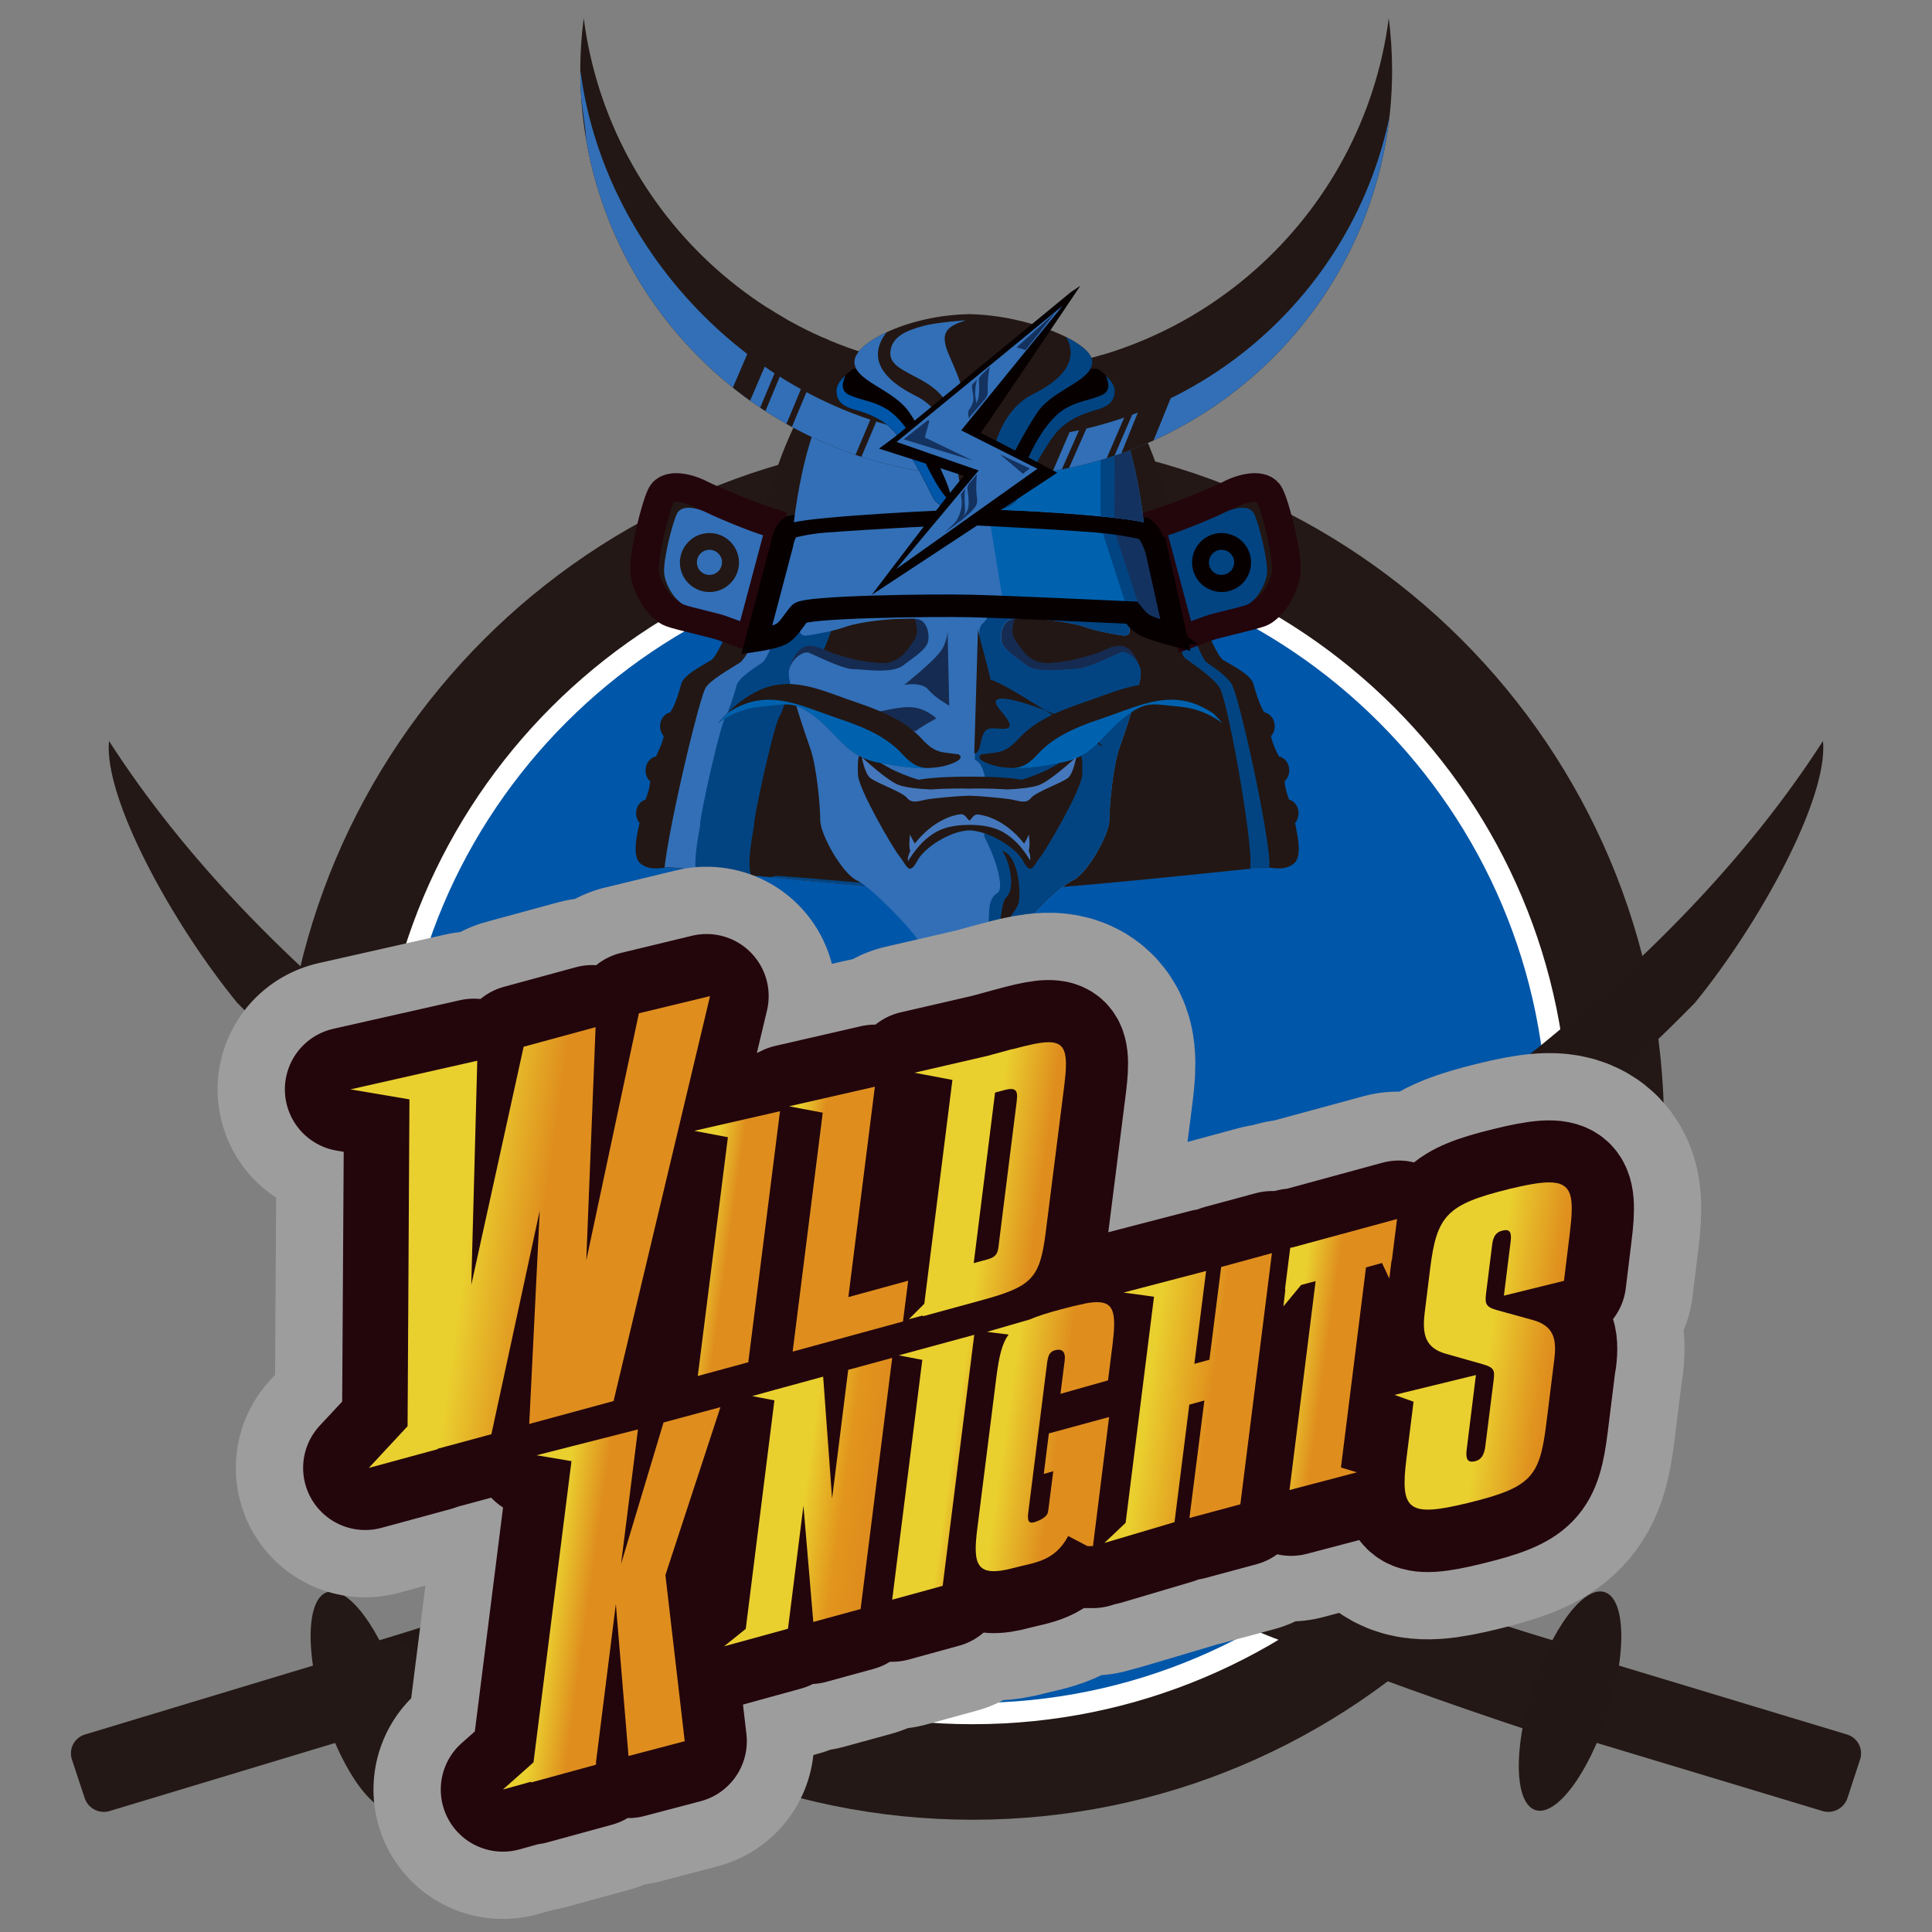 <?xml version="1.0" encoding="UTF-8"?>
<svg id="_レイヤー_1" data-name="レイヤー_1" xmlns="http://www.w3.org/2000/svg" version="1.1" xmlns:xlink="http://www.w3.org/1999/xlink" viewBox="0 0 145 145">
  <rect x="0" y="0" width="145" height="145" fill="#808080" stroke="none"/>
  <!-- Generator: Adobe Illustrator 29.5.1, SVG Export Plug-In . SVG Version: 2.1.0 Build 141)  -->
  <defs>
    <style>
      .st0 {
        fill: #0062af;
      }

      .st1 {
        fill: url(#linear-gradient2);
      }

      .st2 {
        fill: #9e9d9e;
      }

      .st3 {
        clip-path: url(#clippath-6);
      }

      .st4 {
        clip-path: url(#clippath-7);
      }

      .st5 {
        clip-path: url(#clippath-17);
      }

      .st6 {
        fill: #326fb7;
      }

      .st7 {
        clip-path: url(#clippath-15);
      }

      .st8, .st9, .st10, .st11, .st12, .st13, .st14, .st15, .st16 {
        fill: none;
      }

      .st8, .st10, .st13, .st14 {
        stroke: #23050c;
      }

      .st8, .st14 {
        stroke-width: 9.32px;
      }

      .st8, .st14, .st15, .st16 {
        stroke-linejoin: round;
      }

      .st17 {
        clip-path: url(#clippath-18);
      }

      .st18 {
        fill: #0056a8;
      }

      .st19 {
        clip-path: url(#clippath-4);
      }

      .st9 {
        stroke: #060001;
        stroke-width: 1.69px;
      }

      .st20 {
        fill: url(#linear-gradient10);
      }

      .st10 {
        stroke-width: 2.15px;
      }

      .st21 {
        clip-path: url(#clippath-9);
      }

      .st22 {
        clip-path: url(#clippath-10);
      }

      .st23 {
        fill: #fff;
      }

      .st24 {
        fill: url(#linear-gradient1);
      }

      .st25 {
        fill: url(#linear-gradient9);
      }

      .st26 {
        clip-path: url(#clippath-11);
      }

      .st27 {
        fill: url(#linear-gradient8);
      }

      .st12 {
        stroke: #231815;
        stroke-width: 7.17px;
      }

      .st28 {
        clip-path: url(#clippath-1);
      }

      .st29 {
        clip-path: url(#clippath-5);
      }

      .st30 {
        clip-path: url(#clippath-20);
      }

      .st31 {
        fill: #14325f;
      }

      .st32 {
        clip-path: url(#clippath-8);
      }

      .st33 {
        clip-path: url(#clippath-3);
      }

      .st34 {
        fill: #231815;
      }

      .st35 {
        fill: url(#linear-gradient7);
      }

      .st36 {
        clip-path: url(#clippath-12);
      }

      .st37 {
        fill: url(#linear-gradient4);
      }

      .st38 {
        clip-path: url(#clippath-14);
      }

      .st13 {
        stroke-width: 2.42px;
      }

      .st39 {
        fill: #221714;
      }

      .st40 {
        clip-path: url(#clippath-19);
      }

      .st41 {
        fill: url(#linear-gradient5);
      }

      .st42 {
        fill: url(#linear-gradient3);
      }

      .st14, .st16 {
        stroke-linecap: round;
      }

      .st43 {
        fill: #060001;
      }

      .st44 {
        fill: url(#linear-gradient6);
      }

      .st45 {
        clip-path: url(#clippath-16);
      }

      .st46 {
        fill: #162b51;
      }

      .st47 {
        clip-path: url(#clippath-2);
      }

      .st48 {
        fill: #024482;
      }

      .st49 {
        clip-path: url(#clippath-13);
      }

      .st50 {
        fill: #4577bc;
      }

      .st15, .st16 {
        stroke: #9e9d9e;
        stroke-width: 19.42px;
      }

      .st51 {
        fill: url(#linear-gradient);
      }

      .st52 {
        clip-path: url(#clippath);
      }
    </style>
    <clipPath id="clippath">
      <path class="st11" d="M74.74,28.02c-.55.04-1.3.09-2.13.14-.83-.05-1.57-.1-2.12-.14-2.52-.19-8.65.3-8.65.3l-.2.17c-.78.66-2.34,4.05-2.95,5.66-.6,1.6-2.25,6.42-2.34,7.74-.08,1.32-2.17,7.17-2.95,7.64-.78.47-2.08,1.13-2.25,1.79-.18.66-.43,1.51-.79,2.08,0,.02-.02.03-.03.05-.44.09-.77.52-.77,1.04,0,.3.11.56.28.76-.1.41-.26.81-.43,1.17-.05.13-.11.24-.15.34-.45.08-.79.52-.79,1.04,0,.34.13.63.35.83-.03.32-.09.68-.28,1.18-.02.06-.04.13-.07.19-.4.12-.71.53-.71,1.03,0,.28.1.54.26.73-.03.13-.06.27-.09.41-.17.75-.43,2.17.17,2.64.61.47,1.3.38,1.91.28.53-.08,16.82,1.84,22.6,1.84,6.4,0,22.07-1.92,22.6-1.84.61.09,1.3.19,1.91-.28.6-.47.34-1.89.17-2.64-.04-.14-.07-.27-.09-.41.16-.19.26-.45.26-.73,0-.5-.3-.91-.71-1.03-.03-.06-.05-.12-.07-.19-.18-.5-.24-.86-.27-1.18.21-.19.35-.49.35-.83,0-.53-.34-.96-.78-1.04-.05-.11-.11-.22-.17-.34-.17-.36-.33-.76-.42-1.17.17-.2.28-.46.28-.76,0-.52-.34-.96-.78-1.04-.01-.02-.02-.03-.03-.05-.35-.57-.6-1.42-.78-2.08-.17-.66-1.47-1.32-2.26-1.79-.78-.48-2.87-6.32-2.95-7.64-.08-1.32-1.73-6.13-2.34-7.74-.61-1.61-2.17-5-2.95-5.66l-.2-.17s-4.32-.35-7.19-.35c-.55,0-1.05.01-1.46.04"/>
    </clipPath>
    <clipPath id="clippath-1">
      <path class="st11" d="M72.41,44.09s-.06,0-.09,0c-.55,0-.98,0-1.13,0v.03c-2.21.11-3.59.4-5.66.63-2.55.28-4.72.84-5.1,1.51-.38.66-.76,1.6.28,1.41,1.04-.19,1.7-.28,2.83-.66,1.13-.37,3.3-.57,3.96-.57s1.23-.09,1.61.09c.38.19.66.85.56,1.51-.09.66-1.03,1.23-1.89,1.88-.85.66-3.02.28-3.77.28s-2.83-1.04-3.3-1.23c-.47-.18-1.6.66-1.51,1.7.1,1.03,1.13,4.15,1.61,5.47.47,1.32.75,4.25.75,5.38s1.7,4.06,2.74,4.53c1.04.47,4.15,3.68,4.62,4.53.47.84.47,1.88,2.74,1.79.27-.01.52-.05.75-.09.24.04.49.08.76.09,2.27.09,2.27-.95,2.73-1.79.47-.85,3.59-4.06,4.62-4.53,1.04-.47,2.74-3.4,2.74-4.53s.28-4.06.75-5.38c.47-1.32,1.51-4.44,1.6-5.47.09-1.04-1.04-1.89-1.51-1.7-.47.19-2.55,1.23-3.3,1.23s-2.93.38-3.78-.28c-.85-.66-1.79-1.23-1.89-1.88-.09-.66.19-1.32.57-1.51.37-.19.93-.09,1.6-.09s2.84.19,3.97.57c1.13.38,1.79.48,2.83.66,1.04.19.66-.75.28-1.41-.38-.66-2.55-1.23-5.09-1.51-2.08-.23-3.46-.52-5.52-.63v-.03c-.3,0-.73,0-1.28,0-.03,0-.06,0-.1,0"/>
    </clipPath>
    <clipPath id="clippath-2">
      <path class="st11" d="M81.24,52.76c-2.31.77-3.75,1.54-4.8,2.7-1.06,1.15-1.54.96-2.7,1.15,0,0-.78.29.58.77,1.34.48,3.36.29,5.58-.2,2.21-.48,2.89-2.11,4.53-3.37,1.64-1.25,2.02-.96,4.14-.77,1.92.17,3.18,1.25,3.18,1.25,0,0-1.73-2.21-3.95-2.79-.44-.12-.88-.17-1.31-.17-1.72,0-3.39.8-5.23,1.41"/>
    </clipPath>
    <clipPath id="clippath-3">
      <path class="st11" d="M57.83,51.51c-2.21.57-3.95,2.79-3.95,2.79,0,0,1.25-1.08,3.18-1.25,2.11-.2,2.5-.49,4.14.77,1.63,1.25,2.31,2.89,4.52,3.37,2.22.48,4.24.68,5.58.2,1.35-.48.58-.77.58-.77-1.16-.19-1.64,0-2.69-1.15-1.06-1.15-2.5-1.92-4.81-2.7-1.85-.62-3.52-1.41-5.24-1.41-.43,0-.87.05-1.31.17"/>
    </clipPath>
    <clipPath id="clippath-4">
      <path class="st11" d="M61.9,39.13c-1.41.11-2.52.42-2.52.42-.53.26-.68,1.31-.68,1.31l-1.9,7.2s1.24-.18,1.81-.46c.56-.28.98-1.07,1.41-1.56.42-.5,9.91-.63,12.88-.56,2.89.07,11.56.48,12.05.5.35.42.57.74,1.08.99.56.28,2.2.71,2.2.71l-1.45-6.52c-.35-.99-.63-1.3-.92-1.51,0,0-1.07-.26-2.65-.45-1.52-.19-9.03-.6-10.81-.65-.03,0-.06,0-.09,0-1.06,0-7.01.32-10.4.58"/>
    </clipPath>
    <clipPath id="clippath-5">
      <path class="st11" d="M63.22,27.56c-.22.11-1.61,2.88-2.49,5.82-.84,2.81-1.16,5.81-1.16,5.81,1.74-.44,11.31-.95,13.65-.97,2.52-.01,10.1.42,12.61.97,0,0-.26-2.54-.96-5.2-.75-2.85-1.96-5.85-2.25-6.22-.27-.34-4.72-.45-9.29-.45-4.87,0-9.9.13-10.12.23"/>
    </clipPath>
    <clipPath id="clippath-6">
      <path class="st11" d="M74.02,27.9c-15.5,0-28.29-11.57-30.21-26.54-.17,1.29-.26,2.6-.26,3.93,0,16.82,13.64,30.46,30.47,30.46s30.46-13.64,30.46-30.46c0-1.33-.09-2.64-.25-3.93-1.93,14.97-14.72,26.54-30.21,26.54"/>
    </clipPath>
    <clipPath id="clippath-7">
      <path class="st11" d="M64.05,27.68c-.42.28-1.27.99-1.27,1.63s.28,1.13,1.27,1.41c.99.28,2.34.71,3.26,1.91.92,1.2,2.26,3.75,2.69,4.67.42.92,2.27,1.2,2.69,1.2s.07-2.48-.85-4.18c-.92-1.7-1.84-3.75-3.25-4.74-1.42-.99-3.89-1.91-3.89-1.91h-.64Z"/>
    </clipPath>
    <clipPath id="clippath-8">
      <path class="st11" d="M81.75,27.68s-2.47.92-3.89,1.91c-1.42.99-2.33,3.04-3.25,4.74-.92,1.7-1.27,4.18-.85,4.18s2.26-.29,2.69-1.2c.43-.92,1.77-3.47,2.69-4.67.92-1.2,2.26-1.62,3.25-1.91.99-.28,1.27-.78,1.27-1.41s-.84-1.34-1.27-1.63h-.64Z"/>
    </clipPath>
    <clipPath id="clippath-9">
      <path class="st11" d="M73.27,38.58s-.2,0-.23,0c-.03,0,.23,0,.23,0M72.71,23.58c-4.43.08-8.51,2.07-8.58,3.53-.07,1.49,2.9,2.06,4.11,3.83,1.25,1.84,2.91,5.16,3.11,6.22.2,1.01,1.92,1.42,1.92,1.42h0s0,0,0,0c0,0,1.27-.4,1.48-1.42.21-1.06,1.87-4.38,3.11-6.22,1.2-1.77,4.18-2.34,4.11-3.83-.07-1.46-4.94-3.47-9.22-3.53v-.05s-.02,0-.04.05"/>
    </clipPath>
    <clipPath id="clippath-10">
      <polygon class="st11" points="59.22 83.03 61.75 83.51 59.49 101.44 67.77 99.18 68.16 96.12 63.67 97.35 65.66 81.56 59.22 83.03"/>
    </clipPath>
    <linearGradient id="linear-gradient" x1="-567.44" y1="-935.82" x2="-566.12" y2="-935.82" gradientTransform="translate(8873.98 5429.21) rotate(90.01) scale(9.42 -9.42)" gradientUnits="userSpaceOnUse">
      <stop offset="0" stop-color="#ead02f"/>
      <stop offset=".35" stop-color="#ead02f"/>
      <stop offset=".5" stop-color="#df8e1e"/>
      <stop offset=".84" stop-color="#df8e1e"/>
      <stop offset="1" stop-color="#df8e1e"/>
    </linearGradient>
    <clipPath id="clippath-11">
      <path class="st11" d="M74.68,82c.49-.13.6-.16.71-.19.75-.2,1.04-.05.92.78,0,.05,0,.07-.01.12l-1.31,10.44c-.03.26-.05.44-.06.49-.07.51-.26.72-.82.88-.11.03-.53.14-1.03.28l1.6-12.79ZM75.96,78.74l-1.87.51-5.46,1.26,2.85.54-2.11,16.8-1.16,1.16,1.05-.28v.06s4.36-1.19,4.36-1.19c3.82-1.04,4.42-1.63,4.86-5.09l1.4-11.07c.29-2.36.12-3.22-1.17-3.22-.63,0-1.51.2-2.74.53"/>
    </clipPath>
    <linearGradient id="linear-gradient1" x1="-564.72" y1="-926.22" x2="-563.4" y2="-926.22" gradientTransform="translate(9322.18 5719.13) rotate(90) scale(9.98 -9.98)" gradientUnits="userSpaceOnUse">
      <stop offset="0" stop-color="#ead02f"/>
      <stop offset=".41" stop-color="#ead02f"/>
      <stop offset=".71" stop-color="#df8e1e"/>
      <stop offset=".84" stop-color="#df8e1e"/>
      <stop offset="1" stop-color="#df8e1e"/>
    </linearGradient>
    <clipPath id="clippath-12">
      <polygon class="st11" points="63.66 102.81 62.45 112.47 61.78 103.32 58.22 104.29 58.22 104.29 56.45 104.78 58.12 105.1 55.97 122.25 54.34 123.56 59.14 122.24 60.3 113 61.04 121.73 64.59 120.76 66.96 101.91 63.66 102.81"/>
    </clipPath>
    <linearGradient id="linear-gradient2" x1="-569.02" y1="-942.4" x2="-567.71" y2="-942.4" gradientTransform="translate(8626.86 5279.58) rotate(90) scale(9.09 -9.09)" gradientUnits="userSpaceOnUse">
      <stop offset="0" stop-color="#ead02f"/>
      <stop offset=".43" stop-color="#ead02f"/>
      <stop offset=".68" stop-color="#e2951c"/>
      <stop offset=".84" stop-color="#df8e1e"/>
      <stop offset="1" stop-color="#df8e1e"/>
    </linearGradient>
    <clipPath id="clippath-13">
      <path class="st11" d="M81.47,97.83l.03-.02-.16.05c-.48.09-1.05.23-1.72.41-.98.26-1.74.5-2.34.76l-3.21.93,1.63.2c-.51.69-.72,1.66-.92,3.19l-1.42,11.28c-.36,2.81-.14,3.82,2.79,3.03,1.42-.39,2.99-.43,4.02-2.38l1.45.76h.41s1.21-9.69,1.21-9.69l-4.52,1.23-.38,3.04.71-.2-.35,2.74c-.02.19-.04.28-.05.32-.05.39-.69.67-1.04.77-.42.11-.52-.13-.43-.78l1.39-11.04c.07-.58.14-.96.6-1.09.51-.14.82.08.74.76l-.32,2.51,3.57-1.01.33-2.63c.3-2.37.14-3.24-1.15-3.24-.25,0-.55.03-.89.1"/>
    </clipPath>
    <linearGradient id="linear-gradient3" x1="-569.21" y1="-944.62" x2="-567.9" y2="-944.62" gradientTransform="translate(8550.77 5206.57) rotate(90) scale(8.97 -8.97)" gradientUnits="userSpaceOnUse">
      <stop offset="0" stop-color="#ead02f"/>
      <stop offset=".36" stop-color="#ead02f"/>
      <stop offset=".7" stop-color="#df8e1e"/>
      <stop offset=".84" stop-color="#df8e1e"/>
      <stop offset="1" stop-color="#df8e1e"/>
    </linearGradient>
    <clipPath id="clippath-14">
      <polygon class="st11" points="91.65 95.09 90.77 102.05 89.64 102.36 90.52 95.39 84.32 97.01 86.61 97.32 84.48 114.29 82.89 115.8 88.15 114.24 89.26 105.42 90.39 105.11 89.27 113.93 93.09 112.9 95.46 94.05 91.65 95.09"/>
    </clipPath>
    <linearGradient id="linear-gradient4" x1="-566.08" y1="-933.58" x2="-564.76" y2="-933.58" gradientTransform="translate(9013.7 5510.73) rotate(90.01) scale(9.56 -9.56)" gradientUnits="userSpaceOnUse">
      <stop offset="0" stop-color="#ead02f"/>
      <stop offset=".34" stop-color="#ead02f"/>
      <stop offset=".68" stop-color="#e1961e"/>
      <stop offset=".72" stop-color="#df8e1e"/>
      <stop offset=".84" stop-color="#df8e1e"/>
      <stop offset="1" stop-color="#df8e1e"/>
    </linearGradient>
    <clipPath id="clippath-15">
      <polygon class="st11" points="67.45 101.72 69.22 102.06 66.96 120.06 70.75 119.02 73.12 100.18 67.45 101.72"/>
    </clipPath>
    <linearGradient id="linear-gradient5" x1="-597.3" y1="-1050.52" x2="-595.99" y2="-1050.52" gradientTransform="translate(5946.87 3445.85) rotate(89.99) scale(5.59 -5.59)" gradientUnits="userSpaceOnUse">
      <stop offset="0" stop-color="#ead02f"/>
      <stop offset=".47" stop-color="#ead02f"/>
      <stop offset=".74" stop-color="#df8e1e"/>
      <stop offset=".84" stop-color="#df8e1e"/>
      <stop offset="1" stop-color="#df8e1e"/>
    </linearGradient>
    <clipPath id="clippath-16">
      <polygon class="st11" points="96.9 93.65 96.86 93.58 96.86 93.67 96.83 93.68 96.44 96.77 96.47 96.77 96.32 98.05 97.65 96.44 98.74 96.15 96.78 111.83 101.84 110.5 100.64 110.14 102.52 95.12 103.72 94.79 104.27 95.95 104.44 94.59 104.46 94.59 104.85 91.49 96.9 93.65"/>
    </clipPath>
    <linearGradient id="linear-gradient6" x1="-580.5" y1="-989.77" x2="-579.18" y2="-989.77" gradientTransform="translate(7144.3 4228.84) rotate(90.01) scale(7.12 -7.12)" gradientUnits="userSpaceOnUse">
      <stop offset="0" stop-color="#ead02f"/>
      <stop offset=".39" stop-color="#ead02f"/>
      <stop offset=".65" stop-color="#df8e1e"/>
      <stop offset=".84" stop-color="#df8e1e"/>
      <stop offset="1" stop-color="#df8e1e"/>
    </linearGradient>
    <clipPath id="clippath-17">
      <path class="st11" d="M113.18,89.26c-4.58,1.13-5.35,1.98-5.84,5.92l-.41,3.31c-.2,1.63.01,2.68,1.61,3.12l2.72.77c.89.25.93.47.84,1.21l-.62,4.92c-.08.65-.28,1.04-.78,1.16-.55.13-.7-.16-.63-.82l.7-5.65-6.11,1.49,1.43.51-.53,4.24c-.49,3.91.08,4.47,4.65,3.35,4.74-1.16,5.34-1.95,5.84-5.92l.6-4.83c.19-1.52,0-2.55-1.68-2.99l-2.61-.72c-.86-.23-.92-.5-.83-1.24l.45-3.6c.07-.63.25-1,.77-1.13.55-.14.71.1.63.79l-.51,4.09,4.51-1.11.43-3.52c.34-2.76.23-3.87-1.55-3.87-.73,0-1.73.19-3.1.52"/>
    </clipPath>
    <linearGradient id="linear-gradient7" x1="-563.25" y1="-924.28" x2="-561.93" y2="-924.28" gradientTransform="translate(9469.42 5796.55) rotate(90) scale(10.12 -10.12)" gradientUnits="userSpaceOnUse">
      <stop offset="0" stop-color="#ead02f"/>
      <stop offset=".38" stop-color="#ead02f"/>
      <stop offset=".69" stop-color="#e0941f"/>
      <stop offset=".74" stop-color="#df8e1e"/>
      <stop offset=".84" stop-color="#df8e1e"/>
      <stop offset="1" stop-color="#df8e1e"/>
    </linearGradient>
    <clipPath id="clippath-18">
      <polygon class="st11" points="47.95 76.05 44 94.6 44.7 77.09 39.3 78.56 35.37 96.44 35.82 79.61 26.3 81.76 30.73 82.51 30.59 107.04 27.68 110.17 32.86 108.76 32.85 108.73 36.88 107.64 40.51 90.86 39.72 106.87 46.05 105.15 53.29 74.76 47.95 76.05"/>
    </clipPath>
    <linearGradient id="linear-gradient8" x1="-543.46" y1="-844.52" x2="-542.14" y2="-844.52" gradientTransform="translate(17639.52 11400.7) rotate(90) scale(20.84 -20.84)" gradientUnits="userSpaceOnUse">
      <stop offset="0" stop-color="#ead02f"/>
      <stop offset=".46" stop-color="#ead02f"/>
      <stop offset=".66" stop-color="#df8e1e"/>
      <stop offset=".84" stop-color="#df8e1e"/>
      <stop offset="1" stop-color="#df8e1e"/>
    </linearGradient>
    <clipPath id="clippath-19">
      <polygon class="st11" points="49.8 106.76 46.61 117.38 47.88 107.28 40.27 109.22 42.89 109.66 40.04 132.27 37.74 134.31 39.86 133.72 39.85 133.78 44.71 132.45 44.72 132.38 44.82 132.35 44.72 132.34 46.22 120.39 47.17 131.79 51.39 130.68 49.94 118.21 54.07 105.61 49.8 106.76"/>
    </clipPath>
    <linearGradient id="linear-gradient9" x1="-558.45" y1="-901.45" x2="-557.13" y2="-901.45" gradientTransform="translate(10787.17 6766.57) rotate(90) scale(11.92 -11.92)" gradientUnits="userSpaceOnUse">
      <stop offset="0" stop-color="#ead02f"/>
      <stop offset=".35" stop-color="#ead02f"/>
      <stop offset=".53" stop-color="#df8e1e"/>
      <stop offset=".84" stop-color="#df8e1e"/>
      <stop offset="1" stop-color="#df8e1e"/>
    </linearGradient>
    <clipPath id="clippath-20">
      <polygon class="st11" points="52.1 84.87 54.63 85.35 52.37 103.27 56.16 102.24 58.54 83.4 52.1 84.87"/>
    </clipPath>
    <linearGradient id="linear-gradient10" x1="-591.08" y1="-1023.85" x2="-589.77" y2="-1023.85" gradientTransform="translate(6370.31 3732.62) rotate(89.99) scale(6.17 -6.17)" gradientUnits="userSpaceOnUse">
      <stop offset="0" stop-color="#ead02f"/>
      <stop offset=".5" stop-color="#ead02f"/>
      <stop offset=".74" stop-color="#df8e1e"/>
      <stop offset=".84" stop-color="#df8e1e"/>
      <stop offset="1" stop-color="#df8e1e"/>
    </linearGradient>
  </defs>
  <path class="st23" d="M121.31,84.69c0,26.67-21.63,48.3-48.31,48.3s-48.3-21.62-48.3-48.3,21.62-48.3,48.3-48.3,48.31,21.62,48.31,48.3"/>
  <path class="st12" d="M121.31,84.69c0,26.67-21.63,48.3-48.31,48.3s-48.3-21.62-48.3-48.3,21.62-48.3,48.3-48.3,48.31,21.62,48.31,48.3Z"/>
  <path class="st18" d="M116.12,84.69c0,23.82-19.3,43.12-43.12,43.12s-43.12-19.31-43.12-43.12,19.31-43.12,43.12-43.12,43.12,19.31,43.12,43.12"/>
  <path class="st34" d="M117.12,123.28s-26.6-7.62-51.76-21.4c-25.84-14.15-45.86-28.68-57.18-46.27-.41,4.34,4.82,13.79,9.63,19.66,16.43,16.84,48.18,38.47,96.96,54.61l2.36-6.6Z"/>
  <path class="st34" d="M112.9,127.16c-.24.78.2,1.62.98,1.85l22.9,6.91c.78.24,1.63-.2,1.88-.99l.95-2.9c.24-.78-.19-1.61-.98-1.85l-22.9-6.92c-.78-.24-1.63.21-1.88.99l-.95,2.91Z"/>
  <path class="st39" d="M115,126.77c-1.44,4.52-1.33,8.58.24,9.08,1.57.5,4-2.76,5.43-7.28,1.44-4.51,1.33-8.58-.24-9.08-1.57-.5-4,2.76-5.43,7.27"/>
  <path class="st39" d="M27.88,123.28s26.6-7.62,51.76-21.4c25.84-14.15,45.86-28.68,57.18-46.27.41,4.34-4.82,13.79-9.62,19.66-16.43,16.84-48.19,38.47-96.96,54.61l-2.36-6.6Z"/>
  <path class="st34" d="M32.1,127.16c.25.78-.19,1.62-.98,1.85l-22.89,6.91c-.79.24-1.63-.2-1.88-.99l-.96-2.9c-.24-.78.19-1.61.98-1.85l22.9-6.92c.78-.24,1.63.21,1.88.99l.95,2.91Z"/>
  <path class="st34" d="M29.99,126.77c1.44,4.52,1.33,8.58-.24,9.08-1.57.5-4-2.76-5.43-7.28-1.43-4.51-1.33-8.58.24-9.08,1.57-.5,3.99,2.76,5.43,7.27"/>
  <path class="st39" d="M97.29,62.18c-.04-.14-.07-.27-.09-.41.16-.19.26-.45.26-.73,0-.5-.3-.91-.71-1.03-.03-.06-.05-.13-.07-.19-.18-.5-.24-.86-.27-1.18.21-.2.35-.49.35-.83,0-.53-.34-.96-.78-1.04-.05-.11-.11-.22-.17-.34-.17-.36-.33-.76-.42-1.17.17-.2.28-.46.28-.76,0-.52-.34-.95-.78-1.04-.01-.02-.02-.03-.04-.05-.34-.57-.6-1.42-.78-2.08-.17-.66-1.47-1.32-2.26-1.79-.78-.47-2.87-6.32-2.95-7.65-.08-1.32-1.73-6.13-2.34-7.73-.61-1.61-2.17-5-2.95-5.66l-.2-.17s-6.14-.49-8.65-.3c-.55.04-1.3.09-2.13.15-.83-.06-1.57-.11-2.12-.15-2.52-.19-8.65.3-8.65.3l-.2.17c-.78.66-2.34,4.05-2.95,5.66-.6,1.6-2.25,6.42-2.34,7.73-.08,1.32-2.17,7.17-2.95,7.65-.78.47-2.08,1.13-2.25,1.79-.18.66-.43,1.51-.79,2.08,0,.02-.02.03-.03.05-.44.09-.77.52-.77,1.04,0,.3.11.56.28.76-.1.41-.26.81-.43,1.17-.05.13-.11.24-.15.34-.45.08-.79.52-.79,1.04,0,.34.13.63.35.83-.03.32-.09.68-.28,1.18-.02.06-.04.13-.07.19-.4.11-.71.53-.71,1.03,0,.28.1.54.26.73-.03.13-.06.27-.09.41-.17.75-.43,2.17.17,2.64.61.47,1.3.38,1.91.28.53-.08,16.82,1.84,22.6,1.84,6.4,0,22.07-1.92,22.6-1.84.61.09,1.3.19,1.91-.28.6-.47.34-1.89.17-2.64"/>
  <g class="st52">
    <path class="st6" d="M94.28,63.58c-.03-.14-2.78-10.19-2.94-10.85-.16-.66-2.23-2.36-2.94-2.83-.71-.47-2.87-6.14-2.94-7.46-.08-1.32-.58-6.31-1.13-7.92-.55-1.6-.48-5.17-1.19-5.84l-.18-.16s-5.61-.5-7.92-.31c-.5.04-1.18.09-1.94.15-.75-.06-1.43-.1-1.94-.15-2.3-.19-7.9.31-7.9.31l-.18.16c-.72.66-1.61,4.12-2.17,5.73-.55,1.6-1.71,6.34-1.79,7.66-.08,1.32-2.86,7.17-3.57,7.65-.72.47-2.34,1.35-2.63,1.97-.66,1.42-3.57,13.96-3.01,14.43.55.47,1.99-.74,2.54-.84.49-.08,15.37,1.84,20.66,1.84,5.86,0,18.8-.71,19.28-.63.55.09,1.19.19,1.75-.28.55-.47.32-1.89.16-2.64"/>
    <path class="st48" d="M92.53,51.51c-.27-.63-1.28-1.33-1.96-1.79-.67-.47-2.49-6.32-2.56-7.64-.08-1.32-3.14.14-3.66-1.46-.53-1.6-.25-11.28-.94-11.94l-.17-.16s-5.32-.5-7.51-.31c-.48.04-1.12.09-1.84.15-.72-.06-1.37-.11-1.84-.15-2.18-.19-7.51.31-7.51.31l-.17.16c-.68.66-2.03,4.06-2.56,5.66-.53,1.6-1.96,6.42-2.03,7.74-.07,1.32-1.88,7.17-2.56,7.64-.67.47-1.8,1.13-1.96,1.79-.15.66-.69,2.11-.71,2.12-.38.09-2.14,8.13-2,8.32-.02.13-.69,3.33-.16,3.8.53.47,1.24.1,1.76,0,.46-.08,14.71,1.37,19.74,1.37,5.55,0,19.15-1.92,19.61-1.84.53.1,1.18.46,1.7,0,.53-.47-1.94-12.03-2.68-13.76"/>
    <path class="st39" d="M91.57,51.69c-.26-.63-1.93-1.8-2.61-2.27-.68-.47-.71-5.56-.78-6.89-.08-1.32-24.29-1.78-24.36-.46-.07,1.32-1.88,7.17-2.56,7.64-.68.47-1.8,1.13-1.96,1.79-.15.66-.7,2.11-.7,2.12-.38.09-2.14,8.13-2,8.32-.02.13-.68,3.33-.15,3.8.53.47,1.23.09,1.76,0,.46-.08,14.71,1.37,19.74,1.37,5.54,0,19.14-1.92,19.6-1.84.53.1-4.31.47-3.78-.01.52-.47-1.44-11.85-2.19-13.58"/>
  </g>
  <g>
    <path class="st39" d="M57.74,39.84c-1.37-.42-4.46-1.69-5.37-2.16-.91-.47-2.47-.86-2.94.04-.47.91-1.39,4.62-1.26,5.83.13,1.22,1.15,2.72,1.95,3.01.79.29,3.22.79,4.01,1.08.79.29,1.39.51,1.39.51l2.22-8.31Z"/>
    <path class="st39" d="M57.95,39.25c-1.37-.42-4.45-1.69-5.37-2.16-.9-.47-2.47-.86-2.94.04-.46.9-1.38,4.62-1.25,5.84.14,1.22,1.15,2.72,1.95,3.01.79.29,3.22.79,4.01,1.08.79.29,1.39.51,1.39.51l2.21-8.31Z"/>
    <path class="st10" d="M57.95,39.25c-1.37-.42-4.45-1.69-5.37-2.16-.9-.47-2.47-.86-2.94.04-.46.9-1.38,4.62-1.25,5.84.14,1.22,1.15,2.72,1.95,3.01.79.29,3.22.79,4.01,1.08.79.29,1.39.51,1.39.51l2.21-8.31Z"/>
    <path class="st6" d="M57.26,40.17c-1.07-.32-3.45-1.31-4.16-1.67-.7-.37-1.91-.67-2.28.03-.36.7-1.08,3.58-.97,4.52.1.95.89,2.11,1.51,2.34.62.23,2.5.61,3.11.84.61.22,1.08.39,1.08.39l1.72-6.45Z"/>
    <path class="st39" d="M55.45,41.97c.13,1.22-.74,2.31-1.96,2.45-1.22.13-2.31-.74-2.45-1.96-.13-1.21.75-2.31,1.96-2.44,1.22-.14,2.31.74,2.45,1.96"/>
    <path class="st6" d="M54.18,42.11c.06.51-.32.98-.83,1.03-.52.06-.99-.31-1.04-.83-.06-.52.32-.99.84-1.04.51-.06.98.32,1.04.84"/>
    <path class="st39" d="M87.2,39.84c1.37-.42,4.46-1.69,5.36-2.16.9-.47,2.47-.86,2.94.04.47.91,1.39,4.62,1.26,5.83-.14,1.22-1.16,2.72-1.95,3.01-.8.29-3.22.79-4.02,1.08-.79.29-1.38.51-1.38.51l-2.22-8.31Z"/>
    <path class="st39" d="M86.97,39.25c1.38-.42,4.46-1.69,5.37-2.16.91-.47,2.47-.86,2.94.04.47.9,1.39,4.62,1.25,5.84-.13,1.22-1.15,2.72-1.94,3.01-.79.29-3.22.79-4.01,1.08-.79.29-1.38.51-1.38.51l-2.22-8.31Z"/>
    <path class="st10" d="M86.97,39.25c1.38-.42,4.46-1.69,5.37-2.16.91-.47,2.47-.86,2.94.04.47.9,1.39,4.62,1.25,5.84-.13,1.22-1.15,2.72-1.94,3.01-.79.29-3.22.79-4.01,1.08-.79.29-1.38.51-1.38.51l-2.22-8.31Z"/>
    <path class="st48" d="M87.67,40.17c1.07-.32,3.46-1.31,4.16-1.67.7-.37,1.91-.67,2.28.03.36.7,1.08,3.58.98,4.52-.11.95-.9,2.11-1.51,2.34-.61.23-2.5.61-3.11.84-.61.22-1.08.39-1.08.39l-1.72-6.45Z"/>
    <path class="st43" d="M89.48,41.97c-.13,1.22.74,2.31,1.96,2.45,1.22.13,2.31-.74,2.44-1.96.14-1.21-.74-2.31-1.96-2.44-1.21-.14-2.31.74-2.44,1.96"/>
    <path class="st48" d="M90.74,42.11c-.06.51.32.98.83,1.03.52.06.99-.31,1.05-.83.06-.52-.32-.99-.84-1.04-.52-.06-.98.32-1.04.84"/>
    <path class="st46" d="M68.5,45.98c.19.66.56,1.41.09,2.08-.47.66-1.03,1.79-2.54,1.7-1.51-.1-2.36-.38-3.3-.66-.94-.28-1.8-.95-2.55-.47-.75.47-.99,1.72-.99,1.72,0,0,1.37.26,2.03.45.66.19,3.77.56,4.53.38.75-.19,1.7.66,3.3-.75,1.6-1.42,2.65-1.23,2.08-2.26-.57-1.04-2.64-2.17-2.64-2.17"/>
    <path class="st46" d="M76.31,45.98c-.19.66-.56,1.41-.1,2.08.48.66,1.04,1.79,2.55,1.7,1.51-.1,2.36-.38,3.3-.66.95-.28,1.79-.95,2.55-.47.75.47.99,1.72.99,1.72,0,0-1.37.26-2.03.45-.66.19-3.77.56-4.52.38-.76-.19-1.7.66-3.3-.75-1.6-1.42-2.64-1.23-2.08-2.26.56-1.04,2.64-2.17,2.64-2.17"/>
    <path class="st6" d="M84.11,48.99c-.47.19-2.55,1.23-3.3,1.23s-2.93.38-3.78-.28c-.85-.66-1.79-1.23-1.88-1.88-.09-.66.19-1.32.57-1.51.37-.19.94-.1,1.6-.1s2.84.19,3.97.57c1.13.38,1.79.47,2.83.66,1.04.19.66-.75.28-1.41-.38-.66-2.55-1.23-5.09-1.51-2.08-.23-3.46-.53-5.52-.63v-.03c-.3,0-.73,0-1.28,0-.03,0-.06,0-.1,0-.03,0-.06,0-.09,0-.55,0-.98,0-1.13,0v.03c-2.21.1-3.59.39-5.66.63-2.55.28-4.72.84-5.1,1.51-.38.66-.76,1.6.28,1.41,1.04-.19,1.7-.28,2.83-.66,1.13-.38,3.3-.57,3.96-.57s1.23-.09,1.61.1c.38.19.66.85.56,1.51-.09.66-1.03,1.23-1.89,1.88-.85.66-3.02.28-3.77.28s-2.83-1.04-3.3-1.23c-.47-.19-1.6.66-1.51,1.7.1,1.04,1.14,4.15,1.61,5.47.47,1.32.75,4.25.75,5.38s1.7,4.06,2.74,4.53c1.04.47,4.15,3.68,4.62,4.53.47.84.47,1.88,2.74,1.79.27-.01.52-.04.75-.09.24.05.49.08.76.09,2.27.09,2.27-.95,2.73-1.79.47-.85,3.59-4.06,4.62-4.53,1.04-.47,2.74-3.4,2.74-4.53s.28-4.06.75-5.38c.47-1.32,1.51-4.43,1.6-5.47.1-1.04-1.04-1.89-1.51-1.7"/>
  </g>
  <g class="st28">
    <path class="st48" d="M75.39,44.2s7.75.42,10.24,2.58c2.49,2.15-.74,6.05-1.31,11.71-.57,5.67-.85,5.97-3.64,10.14-1.59,2.38-6.67,5.01-8.28,4.49,0,0,1.03-1.55,1.63-3.08.43-1.08-.16-2.4.86-3.06.43-.27,0-2.2-.9-3.95-.54-1.06.72.07,1.4-.95.68-1.02,1.48.23,2.84.23s1.69-1.82,2.02-3.52c.34-1.7-3.13.62-4.95.73-1.81.11-1-1.94-2.14-2.51,0,0,.34-8.62.34-9.52s.58-.58.7-1.55c.16-1.33-.6-1.32-.37-2.23l1.55.48Z"/>
  </g>
  <g>
    <path class="st39" d="M80.66,56.46c-.23.29-1.2.85-1.83,1.2-.4.22-1.35.63-2.15.86-1.08-.19-2.52-.23-3.67-.23h-.39c-1.15,0-2.58.04-3.67.23-.8-.22-1.76-.64-2.16-.86-.62-.34-1.59-.91-1.82-1.2-.23-.28-.68.12-.57,1.26.12,1.13,2.62,5.47,3.14,6.09.51.63.68,1.48,1.31.28.51-.97,2.63-1.94,3.96-2.27,1.33.33,3.45,1.3,3.96,2.27.63,1.2.8.34,1.31-.28.51-.62,3.02-4.96,3.13-6.09.12-1.14-.34-1.54-.56-1.26"/>
    <path class="st39" d="M80.66,56.96c-.23.29-1.2.86-1.83,1.2-.4.22-1.35.64-2.15.86-1.08-.19-2.52-.23-3.67-.23-.06,0-.13,0-.19,0-.07,0-.13,0-.2,0-1.15,0-2.58.04-3.67.23-.8-.22-1.76-.64-2.16-.86-.62-.34-1.59-.91-1.82-1.2-.23-.28-.68.12-.57,1.26.12,1.14,2.62,5.46,3.14,6.09.51.63.68,1.48,1.31.29.51-.98,2.5-2.28,3.96-2.28,1.47.08,3.45,1.3,3.96,2.28.63,1.19.8.34,1.31-.29.51-.63,3.02-4.96,3.13-6.09.12-1.14-.34-1.54-.56-1.26"/>
    <path class="st39" d="M73.4,47.2c.08.76,1.39,4.92.85,4.06-1.26-2,14.04,8.83,6.32,3.02-.65-.49-7.47-3.25-5.47-.94,1.79,2.07-.46,1.05-1.03,1.41-.57.37-.38,1.81-.95,1.79"/>
    <path class="st39" d="M73.74,56.61c1.16-.19,1.64,0,2.7-1.16,1.05-1.15,2.5-1.92,4.8-2.7,2.31-.77,4.33-1.82,6.54-1.25,2.22.57,3.94,2.79,3.94,2.79,0,0-1.25-1.08-3.17-1.25-2.11-.2-2.5-.48-4.14.76-1.63,1.26-2.32,2.89-4.53,3.37-2.21.48-4.23.68-5.58.19-1.35-.48-.58-.77-.58-.77"/>
  </g>
  <g class="st47">
    <path class="st0" d="M75.18,57.77c1.16-.19,1.63,0,2.69-1.15,1.06-1.16,2.5-1.93,4.81-2.69,2.31-.77,4.33-1.83,6.54-1.25,2.21.58,3.95,2.79,3.95,2.79,0,0-1.25-1.07-3.17-1.25-2.12-.19-2.5-.48-4.14.77-1.63,1.25-2.31,2.89-4.52,3.37-2.21.48-4.24.68-5.58.2-1.34-.48-.57-.77-.57-.77"/>
  </g>
  <g>
    <path class="st50" d="M77.95,58.93c-.53.18-1.37.28-2.36.32,0,0-1.44-.11-2.86-.06-1.42-.05-2.87.06-2.87.06-.99-.04-1.82-.14-2.36-.32-.87-.28-2.82-2.11-2.82-2.11,0,0,.2,1.14.58,1.52.39.39,2.44,1.07,2.82,1.55.39.48.96.19,1.54.1.43-.07,2.03-.24,3.11-.27,1.07.03,2.66.2,3.11.27.58.09,1.15.39,1.54-.1.39-.48,2.44-1.17,2.82-1.55.38-.38.57-1.52.57-1.52,0,0-1.95,1.82-2.82,2.11"/>
    <path class="st46" d="M71.24,52.96s-1.08-.6-1.57-1.2c-.48-.61-1.81-.36-1.81-.36,0,0,1.9-1.49,2.66-2.42.54-.66.6-1.57.6-1.57"/>
    <path class="st46" d="M68.7,54.89c.61-.48,1.58-.97,1.58-.97,0,0-.85-.85-2.05-.85s-3.26.6-3.26.6"/>
    <path class="st39" d="M71.88,56.61c-1.16-.19-1.64,0-2.7-1.16-1.06-1.15-2.5-1.92-4.8-2.7-2.32-.77-4.34-1.82-6.55-1.25-2.21.57-3.95,2.79-3.95,2.79,0,0,1.25-1.08,3.18-1.25,2.11-.2,2.5-.48,4.14.76,1.63,1.26,2.31,2.89,4.52,3.37,2.21.48,4.24.68,5.58.19,1.35-.48.58-.77.58-.77"/>
  </g>
  <g class="st33">
    <path class="st0" d="M70.44,57.77c-1.15-.19-1.64,0-2.7-1.15-1.05-1.16-2.5-1.93-4.81-2.69-2.31-.77-4.33-1.83-6.54-1.25-2.22.58-3.95,2.79-3.95,2.79,0,0,1.26-1.07,3.18-1.25,2.12-.19,2.51-.48,4.14.77,1.63,1.25,2.31,2.89,4.52,3.37,2.21.48,4.23.68,5.58.2,1.35-.48.58-.77.58-.77"/>
  </g>
  <g>
    <path class="st39" d="M75.2,63.85c.58.72,1.03,2.84.33,3.49-.33.32-.37,1.3-.49,1.87-.11.56-.44,2.08-1.41,2.8.69.17,1.69-1.9,1.85-2.51.17-.6.74-1.1.95-1.66.21-.57.1-3.65-1.24-3.99"/>
    <path class="st50" d="M77.2,63.85c.14-.32.02-1.21.02-1.21,0,0-.2.44-.36.67-1.36-1.74-2.91-2.13-3.45-2.18-.37-.03-.49.35-.65.46-.17-.11-.31-.51-.67-.48-.54.05-2.07.46-3.43,2.2-.15-.23-.36-.67-.36-.67,0,0-.13.89.02,1.21-.1.22-.23.59-.17.78,0,0,.58-.98,1.29-1.6.62-.54,1.36-1.04,2.92-1.11.13,0,.25-.01.37-.01h.05c.12,0,.25,0,.38.01,1.56.07,2.3.57,2.92,1.11.71.62,1.23,1.54,1.23,1.54.05-.19-.01-.5-.1-.72"/>
    <path class="st6" d="M86.76,41.16c-.35-.99-.63-1.29-.92-1.5,0,0-1.07-.26-2.65-.45-1.52-.19-9.03-.6-10.81-.65-.75-.03-6.99.31-10.49.57-1.41.11-2.52.42-2.52.42-.53.26-.68,1.31-.68,1.31l-1.9,7.2s1.24-.18,1.81-.46c.57-.28.98-1.07,1.41-1.56.42-.5,9.91-.63,12.88-.56,2.89.07,11.56.48,12.05.5.35.43.57.74,1.08.99.56.28,2.2.71,2.2.71l-1.45-6.52Z"/>
  </g>
  <g class="st19">
    <polygon class="st0" points="74.22 38.69 82.83 39.01 85.09 46.35 75.48 46.41 74.22 38.69"/>
    <polygon class="st48" points="82.36 38.75 86.61 39.39 89.49 48.05 85.26 47.74 82.36 38.75"/>
    <polygon class="st31" points="83.21 38.45 87.76 38.98 90.64 47.64 86.11 47.43 83.21 38.45"/>
  </g>
  <g>
    <path class="st9" d="M86.76,41.16c-.35-.99-.63-1.29-.92-1.5,0,0-1.07-.26-2.65-.45-1.52-.19-9.03-.6-10.81-.65-.75-.03-6.99.31-10.49.57-1.41.11-2.52.42-2.52.42-.53.26-.68,1.31-.68,1.31l-1.9,7.2s1.24-.18,1.81-.46c.57-.28.98-1.07,1.41-1.56.42-.5,9.91-.63,12.88-.56,2.89.07,11.56.48,12.05.5.35.43.57.74,1.08.99.56.28,2.2.71,2.2.71l-1.45-6.52Z"/>
    <path class="st6" d="M60.74,33.38c.87-2.94,2.27-5.71,2.49-5.82.42-.21,18.84-.49,19.4.22.29.37,1.5,3.36,2.25,6.22.7,2.66.96,5.2.96,5.2-2.52-.55-10.1-.98-12.61-.97-2.34.01-11.9.53-13.65.97,0,0,.32-3,1.16-5.82"/>
  </g>
  <g class="st29">
    <polygon class="st0" points="74.3 27.16 83.12 27.16 83.12 39.47 74.3 38.72 74.3 27.16"/>
    <polygon class="st48" points="82.6 27.31 84.18 30.22 86.59 39.63 82.6 39.07 82.6 27.31"/>
    <polygon class="st31" points="83.65 27.71 85.23 30.62 87.63 40.03 83.64 39.48 83.65 27.71"/>
  </g>
  <g>
    <path class="st39" d="M81.83,27.68c.42.28,1.27.99,1.27,1.63s-.28,1.13-1.27,1.41c-1,.28-2.34.71-3.26,1.91-.92,1.2-2.27,3.75-2.68,4.67-.43.92-2.27,1.21-2.69,1.21s-.07-2.48.85-4.18c.92-1.7,1.85-3.75,3.25-4.75,1.42-.99,3.9-1.91,3.9-1.91h.64Z"/>
    <path class="st39" d="M74.02,27.9c-15.5,0-28.29-11.57-30.21-26.54-.17,1.29-.26,2.6-.26,3.93,0,16.82,13.64,30.46,30.47,30.46s30.46-13.64,30.46-30.46c0-1.33-.09-2.64-.25-3.93-1.93,14.97-14.72,26.54-30.21,26.54"/>
  </g>
  <g class="st3">
    <path class="st6" d="M74.45,32.99c-15.5,0-28.96-12.73-30.89-27.7-.17,1.29.34,3.77.43,5.1,1.2,16.78,18.6,25.74,29.17,25.94,10.96.2,26.25-4.63,31.75-25.94.34-1.29-.08-2.64-.24-3.93-1.93,14.97-14.72,26.53-30.21,26.53"/>
    <polygon class="st39" points="85.83 34.9 83.72 35.11 87.13 26.68 89.25 26.46 85.83 34.9"/>
    <polygon class="st39" points="79.99 35.67 79.36 35.98 82.94 27.85 83.58 27.54 79.99 35.67"/>
    <polygon class="st39" points="81.06 40.2 80.42 40.52 85.99 27.59 86.63 27.27 81.06 40.2"/>
    <polygon class="st39" points="64.3 35.11 63.66 35.43 67.84 25.54 68.48 25.23 64.3 35.11"/>
    <polygon class="st39" points="75.41 43.76 73.69 43.76 82.15 24.05 83.87 24.05 75.41 43.76"/>
    <polygon class="st39" points="55.24 36.15 54.6 36.46 58.48 27.18 59.11 26.86 55.24 36.15"/>
    <polygon class="st39" points="58.52 34.24 57.88 34.56 61.75 25.27 62.39 24.95 58.52 34.24"/>
    <polygon class="st39" points="52.87 38.06 51.15 38.06 59.62 18.34 61.33 18.34 52.87 38.06"/>
  </g>
  <path class="st43" d="M64.05,27.68c-.42.28-1.27.99-1.27,1.63s.28,1.13,1.27,1.42c.99.28,2.34.7,3.26,1.91.92,1.2,2.26,3.75,2.69,4.67.42.92,2.27,1.2,2.69,1.2s.07-2.48-.85-4.18c-.91-1.7-1.84-3.75-3.25-4.74-1.42-.99-3.89-1.91-3.89-1.91h-.64Z"/>
  <g class="st4">
    <path class="st18" d="M63.63,27.61c-.14.64-.85,1.62.14,2.05.99.42,1.7.42,2.69.99.99.57,1.91,1.84,2.62,3.32.71,1.49,1.27,2.55,1.84,3.26.56.71,2.76,2.05,1.56,2.05-1.99,0-3.9-3.04-4.53-4.46-.64-1.41.07-1.41-1.56-2.34-1.63-.92-1.92-.78-2.69-1.42-.78-.64-2.12-.56-1.7-1.77s1.63-1.7,1.63-1.7"/>
  </g>
  <path class="st43" d="M82.38,27.68c.43.28,1.27.99,1.27,1.63s-.28,1.13-1.27,1.42c-.99.28-2.33.7-3.25,1.91-.92,1.2-2.26,3.75-2.69,4.67-.42.92-2.26,1.2-2.69,1.2s-.06-2.48.85-4.18c.92-1.7,1.84-3.75,3.25-4.74,1.42-.99,3.89-1.91,3.89-1.91h.64Z"/>
  <g class="st32">
    <path class="st48" d="M82.81,27.61c.14.64.84,1.62-.14,2.05-.99.42-1.7.42-2.69.99-.99.57-1.91,1.84-2.62,3.32-.71,1.49-1.28,2.55-1.84,3.26-.57.71-2.77,2.05-1.56,2.05,1.98,0,3.89-3.04,4.53-4.46.64-1.41-.08-1.41,1.56-2.34,1.63-.92,1.9-.78,2.68-1.42.78-.64,2.12-.56,1.7-1.77s-1.63-1.7-1.63-1.7"/>
  </g>
  <path class="st39" d="M72.75,23.58v-.05s-.09,0-.09.52h.09v-.47c-4.44.06-8.55,2.07-8.62,3.53-.07,1.49,2.91,2.06,4.11,3.83,1.25,1.84,2.91,5.16,3.11,6.22.2,1.01,1.92,1.42,1.92,1.42h0s-.25,0-.23,0c.03,0,.23,0,.23,0h0s1.27-.41,1.48-1.42c.21-1.06,1.87-4.38,3.11-6.22,1.2-1.77,4.18-2.34,4.11-3.83-.07-1.46-4.94-3.47-9.21-3.53"/>
  <g class="st21">
    <path class="st48" d="M82.52,26.21c-.07,1.77.78,2.48.78,3.12s-.28,1.13-1.27,1.41c-1,.28-2.34.71-3.26,1.91-.91,1.2-2.26,3.75-2.68,4.67-.42.91,0,1.69-2.8,1.87-2.24.14.88-.78,1.06-3.96.11-1.93,1.03-4.57,3.14-5.63,6.65-3.29-.36-6.83-.36-6.83l5.39,3.43Z"/>
    <path class="st6" d="M63.72,26.3c.07,1.77-.78,2.48-.78,3.12s.28,1.13,1.27,1.42c.99.28,2.33.71,3.26,1.91.92,1.2,2.26,3.75,2.69,4.67.42.92,0,1.7,2.79,1.88,2.24.14-.87-.78-1.05-3.96-.11-1.93-1.03-4.57-3.15-5.62-6.64-3.29.36-6.83.36-6.83l-5.39,3.43Z"/>
  </g>
  <g>
    <path class="st6" d="M69.27,24.47c-1.05.29-2.38.72-2.45,1.99-.08,1.56,2.91,1.65,4.16,3.66,1.29,2.08,1.55,3.1,1.55,3.1,0-2.37.08-.29.08-1.13,0-2.58-.77-3.98-1.45-5.6-.67-1.63.02-2.02,1.32-2.45,0,0-2.16.14-3.22.43"/>
    <path class="st43" d="M87.79,48.13c.37.09,1.5.25,1.98.25s-1.98-1.41-1.98-1.41v1.16Z"/>
    <path class="st43" d="M81.08,21.45l-.72.48-13.2,10.86-1.19.88s5.26,1.67,6.38,2.05c-.92.97-6.92,8.92-6.92,8.92l13.92-9.16s-4.86-2.58-5.75-2.99c.66-.88,7.48-11.04,7.48-11.04"/>
    <polygon class="st6" points="77.86 35.18 72.14 32.3 79.75 22.95 67.29 33.17 73.45 35.31 67.26 42.71 77.86 35.18"/>
    <path class="st31" d="M73.32,35.58c-.4.58-.77.74-.71,1.13.05.39.15,1.1.04,1.47-.1.36-.73,1.07-.73,1.07,0,0,.97-.78,1.26-1.19.29-.41.1-.73.09-1.33-.01-.6.05-1.15.05-1.15"/>
    <path class="st31" d="M72.45,36.65c-.4.58-.35.31-.3.7.06.39.07,1.02-.37,1.72-.19.3-.9.88-.9.88,0,0,1.06-.65,1.35-1.07.29-.42.18-.65.17-1.26-.01-.62-.02-.38.04-.97"/>
    <path class="st31" d="M74.28,27.51c-.45.54-.83.67-.81,1.06.02.39.05,1.11-.09,1.46-.21.54-.32.71-.61,1.28,0,0,.82-.96,1.15-1.35.33-.39.17-.72.22-1.31.04-.6.14-1.14.14-1.14"/>
    <path class="st31" d="M73.32,28.49c-.46.54-.38.28-.36.67.03.39.29.9-.21,1.56-.21.28,0,.71,0,.71,0,0,.06-.29.38-.68.34-.39.03-.7.06-1.3.04-.61.01-.38.13-.97"/>
    <polyline class="st31" points="69.67 31.51 67.82 32.97 72.99 34.56 69.41 32.83 69.74 31.64"/>
    <polygon class="st31" points="76.3 26.07 79.23 23.42 76.97 26.27 76.3 26.07"/>
    <polygon class="st31" points="75.05 34.1 77.29 35.16 76.77 35.56 75.05 34.1"/>
    <path class="st39" d="M122.06,86.31c-2.72-2.41-6.35-1.52-8.76-.93-2.02.5-4.11,1.1-5.83,2.4-.83-.22-1.71-.23-2.58,0,0,0-5.8,1.59-7.12,1.94-.06,0-.12,0-.18.01-.41.05-.81.16-1.18.31-.32.02-.64.07-.95.16l-3.81,1.03c-.19.06-.38.12-.56.2-.18.02-.35.05-.52.09l-5.81,1.51c.34-2.69,1.27-10.11,1.27-10.11.07-.48.14-1.07.16-1.73.07-1.75-.22-3.93-2.09-5.56-2.61-2.26-5.8-1.39-8.14-.75,0,0-1.6.43-1.77.48-.18.04-5.37,1.23-5.37,1.23-.73.17-1.4.49-1.95.94-.35,0-.69.04-1.03.12l-6.43,1.47c-.31.08-.61.17-.89.3l.64-2.65c.39-1.66-.11-3.41-1.31-4.62-1.21-1.21-2.96-1.7-4.62-1.29l-5.34,1.29c-.69.17-1.33.49-1.87.92-.5-.02-1.01.03-1.51.16l-5.4,1.47c-.66.18-1.26.49-1.77.9-.5-.04-1.01-.02-1.51.1l-9.51,2.16c-2.19.49-3.74,2.39-3.82,4.6,0,.11,0,.22,0,.33.07,2.34,1.78,4.31,4.09,4.7,0,0,.28.05.32.05-.04,5.21-.1,15.78-.11,18.44-.79.85-1.61,1.72-1.61,1.72-.82.89-1.27,2.02-1.32,3.16-.04.94.19,1.88.7,2.72,1.13,1.88,3.37,2.78,5.49,2.2l5.18-1.41c.16-.04.31-.1.46-.15.42-.12,1.53-.42,2.39-.65.21.21.44.4.68.57-.64,5.02-1.77,14.09-2.09,16.56-.43.39-.9.81-.9.81-1.04.91-1.6,2.19-1.65,3.49-.03.86.16,1.73.59,2.52,1.09,2.02,3.42,3.01,5.62,2.4,0,0,.9-.25,1.51-.42.19-.03.39-.06.58-.11l4.85-1.32c.42-.12.82-.29,1.18-.51.41,0,.82-.04,1.23-.15l4.23-1.11c2.12-.56,3.58-2.43,3.66-4.56,0-.25,0-.5-.03-.76,0,0-.09-.8-.23-1.98l4.2-1.15c.32-.09.62-.22.91-.36.33-.02.66-.06.98-.15l3.55-.96c.45-.12.86-.31,1.25-.54.44,0,.88-.05,1.32-.17l3.79-1.03c.69-.19,1.32-.52,1.85-.96,1.54.14,2.92-.22,3.54-.4l.48-.12c.84-.19,2.16-.5,3.51-1.34.1,0,.2.01.3,0h.41c.57-.02,1.11-.13,1.62-.32.18-.03.36-.07.53-.13l5.26-1.56c.15-.04.29-.1.43-.16.2-.03.39-.06.58-.11l3.82-1.04c.6-.17,1.17-.44,1.66-.81.67.1,1.36.08,2.03-.1l3.78-1c.23.31.5.61.82.89,2.72,2.41,6.33,1.53,8.73.94,2.57-.63,5.04-1.35,6.88-3.27,1.92-2,2.36-4.46,2.65-6.81l.6-4.83c.04-.31.08-.66.09-1.05.03-.76-.03-1.64-.29-2.56.5-.67.82-1.45.94-2.31l.43-3.52c.08-.57.16-1.25.19-1.98.07-1.89-.24-4.14-2.12-5.82"/>
    <path class="st13" d="M122.06,86.31c-2.72-2.41-6.35-1.52-8.76-.93-2.02.5-4.11,1.1-5.83,2.4-.83-.22-1.71-.23-2.58,0,0,0-5.8,1.59-7.12,1.94-.06,0-.12,0-.18.01-.41.05-.81.16-1.18.31-.32.02-.64.07-.95.16l-3.81,1.03c-.19.06-.38.12-.56.2-.18.02-.35.05-.52.09l-5.81,1.51c.34-2.69,1.27-10.11,1.27-10.11.07-.48.14-1.07.16-1.73.07-1.75-.22-3.93-2.09-5.56-2.61-2.26-5.8-1.39-8.14-.75,0,0-1.6.43-1.77.48-.18.04-5.37,1.23-5.37,1.23-.73.17-1.4.49-1.95.94-.35,0-.69.04-1.03.12l-6.43,1.47c-.31.08-.61.17-.89.3l.64-2.65c.39-1.66-.11-3.41-1.31-4.62-1.21-1.21-2.96-1.7-4.62-1.29l-5.34,1.29c-.69.17-1.33.49-1.87.92-.5-.02-1.01.03-1.51.16l-5.4,1.47c-.66.18-1.26.49-1.77.9-.5-.04-1.01-.02-1.51.1l-9.51,2.16c-2.19.49-3.74,2.39-3.82,4.6,0,.11,0,.22,0,.33.07,2.34,1.78,4.31,4.09,4.7,0,0,.28.05.32.05-.04,5.21-.1,15.78-.11,18.44-.79.85-1.61,1.72-1.61,1.72-.82.89-1.27,2.02-1.32,3.16-.04.94.19,1.88.7,2.72,1.13,1.88,3.37,2.78,5.49,2.2l5.18-1.41c.16-.04.31-.1.46-.15.42-.12,1.53-.42,2.39-.65.21.21.44.4.68.57-.64,5.02-1.77,14.09-2.09,16.56-.43.39-.9.81-.9.81-1.04.91-1.6,2.19-1.65,3.49-.03.86.16,1.73.59,2.52,1.09,2.02,3.42,3.01,5.62,2.4,0,0,.9-.25,1.51-.42.19-.03.39-.06.58-.11l4.85-1.32c.42-.12.82-.29,1.18-.51.41,0,.82-.04,1.23-.15l4.23-1.11c2.12-.56,3.58-2.43,3.66-4.56,0-.25,0-.5-.03-.76,0,0-.09-.8-.23-1.98l4.2-1.15c.32-.09.62-.22.91-.36.33-.02.66-.06.98-.15l3.55-.96c.45-.12.86-.31,1.25-.54.44,0,.88-.05,1.32-.17l3.79-1.03c.69-.19,1.32-.52,1.85-.96,1.54.14,2.92-.22,3.54-.4l.48-.12c.84-.19,2.16-.5,3.51-1.34.1,0,.2.01.3,0h.41c.57-.02,1.11-.13,1.62-.32.18-.03.36-.07.53-.13l5.26-1.56c.15-.04.29-.1.43-.16.2-.03.39-.06.58-.11l3.82-1.04c.6-.17,1.17-.44,1.66-.81.67.1,1.36.08,2.03-.1l3.78-1c.23.31.5.61.82.89,2.72,2.41,6.33,1.53,8.73.94,2.57-.63,5.04-1.35,6.88-3.27,1.92-2,2.36-4.46,2.65-6.81l.6-4.83c.04-.31.08-.66.09-1.05.03-.76-.03-1.64-.29-2.56.5-.67.82-1.45.94-2.31l.43-3.52c.08-.57.16-1.25.19-1.98.07-1.89-.24-4.14-2.12-5.82Z"/>
    <polygon class="st2" points="47.69 76.05 43.74 94.6 44.44 77.09 39.04 78.56 35.11 96.45 35.56 79.61 26.04 81.76 30.48 82.51 30.33 107.04 27.41 110.17 32.6 108.76 32.59 108.73 36.62 107.64 40.25 90.86 39.46 106.87 45.79 105.15 53.03 74.76 47.69 76.05"/>
    <polygon class="st16" points="47.69 76.05 43.74 94.6 44.44 77.09 39.04 78.56 35.11 96.45 35.56 79.61 26.04 81.76 30.48 82.51 30.33 107.04 27.41 110.17 32.6 108.76 32.59 108.73 36.62 107.64 40.25 90.86 39.46 106.87 45.79 105.15 53.03 74.76 47.69 76.05"/>
    <polygon class="st2" points="54.07 105.61 49.8 106.76 46.61 117.39 47.88 107.28 40.27 109.22 42.89 109.66 40.04 132.28 37.74 134.31 39.86 133.72 39.85 133.78 44.71 132.45 44.72 132.38 44.82 132.35 44.72 132.34 46.22 120.39 47.17 131.79 51.39 130.68 49.94 118.21 54.07 105.61"/>
    <polygon class="st16" points="54.07 105.61 49.8 106.76 46.61 117.39 47.88 107.28 40.27 109.22 42.89 109.66 40.04 132.28 37.74 134.31 39.86 133.72 39.85 133.78 44.71 132.45 44.72 132.38 44.82 132.35 44.72 132.34 46.22 120.39 47.17 131.79 51.39 130.68 49.94 118.21 54.07 105.61"/>
    <path class="st2" d="M116.66,102.04c.19-1.52,0-2.55-1.68-2.99l-2.61-.72c-.86-.23-.92-.5-.83-1.24l.45-3.6c.07-.63.25-1,.77-1.13.55-.14.71.1.63.79l-.51,4.09,4.51-1.11.43-3.52c.48-3.88.05-4.5-4.65-3.34-4.58,1.12-5.35,1.98-5.84,5.92l-.41,3.31c-.2,1.63.01,2.69,1.61,3.13l2.72.78c.89.25.93.47.84,1.21l-.62,4.92c-.08.65-.28,1.04-.78,1.16-.55.13-.7-.16-.63-.82l.7-5.65-6.11,1.49,1.43.51-.53,4.24c-.48,3.91.08,4.47,4.65,3.34,4.74-1.16,5.34-1.95,5.84-5.92l.6-4.83Z"/>
    <path class="st16" d="M116.66,102.04c.19-1.52,0-2.55-1.68-2.99l-2.61-.72c-.86-.23-.92-.5-.83-1.24l.45-3.6c.07-.63.25-1,.77-1.13.55-.14.71.1.63.79l-.51,4.09,4.51-1.11.43-3.52c.48-3.88.05-4.5-4.65-3.34-4.58,1.12-5.35,1.98-5.84,5.92l-.41,3.31c-.2,1.63.01,2.69,1.61,3.13l2.72.78c.89.25.93.47.84,1.21l-.62,4.92c-.08.65-.28,1.04-.78,1.16-.55.13-.7-.16-.63-.82l.7-5.65-6.11,1.49,1.43.51-.53,4.24c-.48,3.91.08,4.47,4.65,3.34,4.74-1.16,5.34-1.95,5.84-5.92l.6-4.83Z"/>
    <polygon class="st2" points="63.4 102.81 62.19 112.47 61.52 103.32 57.96 104.29 57.96 104.29 56.19 104.78 57.87 105.1 55.72 122.25 54.08 123.56 58.88 122.24 60.04 113 60.79 121.73 64.33 120.76 66.7 101.91 63.4 102.81"/>
    <polygon class="st16" points="63.4 102.81 62.19 112.47 61.52 103.32 57.96 104.29 57.96 104.29 56.19 104.78 57.87 105.1 55.72 122.25 54.08 123.56 58.88 122.24 60.04 113 60.79 121.73 64.33 120.76 66.7 101.91 63.4 102.81"/>
    <path class="st2" d="M78.73,107.58l-.38,3.04.71-.2-.34,2.74c-.02.19-.04.28-.05.32-.05.39-.69.67-1.04.77-.42.11-.52-.13-.43-.78l1.39-11.04c.07-.58.14-.96.6-1.09.51-.14.82.08.74.76l-.32,2.51,3.57-1.01.33-2.63c.36-2.84.06-3.52-2.04-3.14l.03-.03-.16.05c-.48.09-1.05.23-1.72.41-.98.26-1.74.5-2.34.76l-3.21.93,1.63.2c-.52.69-.73,1.66-.92,3.19l-1.42,11.28c-.35,2.81-.14,3.82,2.79,3.03,1.42-.39,2.99-.43,4.02-2.38l1.45.76h.41s1.21-9.69,1.21-9.69l-4.52,1.23Z"/>
    <path class="st16" d="M78.73,107.58l-.38,3.04.71-.2-.34,2.74c-.02.19-.04.28-.05.32-.05.39-.69.67-1.04.77-.42.11-.52-.13-.43-.78l1.39-11.04c.07-.58.14-.96.6-1.09.51-.14.82.08.74.76l-.32,2.51,3.57-1.01.33-2.63c.36-2.84.06-3.52-2.04-3.14l.03-.03-.16.05c-.48.09-1.05.23-1.72.41-.98.26-1.74.5-2.34.76l-3.21.93,1.63.2c-.52.69-.73,1.66-.92,3.19l-1.42,11.28c-.35,2.81-.14,3.82,2.79,3.03,1.42-.39,2.99-.43,4.02-2.38l1.45.76h.41s1.21-9.69,1.21-9.69l-4.52,1.23Z"/>
    <polygon class="st2" points="91.65 95.08 90.77 102.05 89.64 102.36 90.52 95.39 84.32 97 86.61 97.32 84.48 114.29 82.89 115.8 88.15 114.24 89.26 105.42 90.39 105.11 89.27 113.93 93.09 112.9 95.46 94.05 91.65 95.08"/>
    <polygon class="st16" points="91.65 95.08 90.77 102.05 89.64 102.36 90.52 95.39 84.32 97 86.61 97.32 84.48 114.29 82.89 115.8 88.15 114.24 89.26 105.42 90.39 105.11 89.27 113.93 93.09 112.9 95.46 94.05 91.65 95.08"/>
    <polygon class="st2" points="67.45 101.72 69.22 102.06 66.96 120.06 70.75 119.02 73.12 100.18 67.45 101.72"/>
    <polygon class="st16" points="67.45 101.72 69.22 102.06 66.96 120.06 70.75 119.02 73.12 100.18 67.45 101.72"/>
    <polygon class="st2" points="102.56 95.26 103.76 94.93 104.31 96.1 104.48 94.74 104.51 94.74 104.89 91.64 96.94 93.8 96.91 93.72 96.9 93.81 96.86 93.82 96.48 96.91 96.52 96.91 96.36 98.19 97.7 96.59 98.78 96.29 96.82 111.98 101.87 110.64 100.67 110.29 102.56 95.26"/>
    <polygon class="st15" points="102.56 95.26 103.76 94.93 104.31 96.1 104.48 94.74 104.51 94.74 104.89 91.64 96.94 93.8 96.91 93.72 96.9 93.81 96.86 93.82 96.48 96.91 96.52 96.91 96.36 98.19 97.7 96.59 98.78 96.29 96.82 111.98 101.87 110.64 100.67 110.29 102.56 95.26"/>
    <polygon class="st2" points="59.49 101.44 67.77 99.18 68.16 96.12 63.67 97.35 65.66 81.56 59.22 83.04 61.75 83.51 59.49 101.44"/>
    <polygon class="st16" points="59.49 101.44 67.77 99.18 68.16 96.12 63.67 97.35 65.66 81.56 59.22 83.04 61.75 83.51 59.49 101.44"/>
    <path class="st2" d="M71.48,81.04l-2.11,16.8-1.16,1.16,1.05-.28v.06s4.36-1.19,4.36-1.19c3.82-1.03,4.42-1.63,4.86-5.09l1.4-11.07c.44-3.5-.16-3.7-3.91-2.68l-1.87.51-5.46,1.26,2.85.54ZM76.31,82.59s0,.07-.01.12l-1.31,10.44c-.03.25-.05.44-.06.49-.07.51-.26.72-.82.88-.11.03-.53.14-1.03.27l1.6-12.79c.49-.12.6-.16.71-.19.75-.2,1.04-.05.92.78"/>
    <path class="st16" d="M71.48,81.04l-2.11,16.8-1.16,1.16,1.05-.28v.06s4.36-1.19,4.36-1.19c3.82-1.03,4.42-1.63,4.86-5.09l1.4-11.07c.44-3.5-.16-3.7-3.91-2.68l-1.87.51-5.46,1.26,2.85.54ZM76.31,82.59s0,.07-.01.12l-1.31,10.44c-.03.25-.05.44-.06.49-.07.51-.26.72-.82.88-.11.03-.53.14-1.03.27l1.6-12.79c.49-.12.6-.16.71-.19.75-.2,1.04-.05.92.78Z"/>
    <polygon class="st2" points="54.63 85.35 52.37 103.27 56.16 102.24 58.54 83.4 52.1 84.87 54.63 85.35"/>
    <polygon class="st16" points="54.63 85.35 52.37 103.27 56.16 102.24 58.54 83.4 52.1 84.87 54.63 85.35"/>
    <polygon class="st39" points="59.49 101.44 67.77 99.18 68.16 96.12 63.67 97.35 65.66 81.56 59.22 83.04 61.75 83.51 59.49 101.44"/>
    <polygon class="st14" points="59.49 101.44 67.77 99.18 68.16 96.12 63.67 97.35 65.66 81.56 59.22 83.04 61.75 83.51 59.49 101.44"/>
    <path class="st39" d="M71.48,81.04l-2.11,16.8-1.16,1.16,1.05-.28v.06s4.36-1.19,4.36-1.19c3.82-1.03,4.42-1.63,4.86-5.09l1.4-11.07c.44-3.5-.16-3.7-3.91-2.68l-1.87.51-5.46,1.26,2.85.54ZM76.31,82.59s0,.07-.01.12l-1.31,10.44c-.03.25-.05.44-.06.49-.07.51-.26.72-.82.88-.11.03-.53.14-1.03.27l1.6-12.79c.49-.12.6-.16.71-.19.75-.2,1.04-.05.92.78"/>
    <path class="st14" d="M71.48,81.04l-2.11,16.8-1.16,1.16,1.05-.28v.06s4.36-1.19,4.36-1.19c3.82-1.03,4.42-1.63,4.86-5.09l1.4-11.07c.44-3.5-.16-3.7-3.91-2.68l-1.87.51-5.46,1.26,2.85.54ZM76.31,82.59s0,.07-.01.12l-1.31,10.44c-.03.25-.05.44-.06.49-.07.51-.26.72-.82.88-.11.03-.53.14-1.03.27l1.6-12.79c.49-.12.6-.16.71-.19.75-.2,1.04-.05.92.78Z"/>
    <polygon class="st39" points="54.63 85.35 52.37 103.27 56.16 102.24 58.54 83.4 52.1 84.87 54.63 85.35"/>
    <polygon class="st14" points="54.63 85.35 52.37 103.27 56.16 102.24 58.54 83.4 52.1 84.87 54.63 85.35"/>
    <polygon class="st39" points="63.4 102.81 62.19 112.47 61.52 103.32 57.96 104.29 57.96 104.29 56.19 104.78 57.87 105.1 55.72 122.25 54.08 123.56 58.88 122.24 60.04 113 60.79 121.73 64.33 120.76 66.7 101.91 63.4 102.81"/>
    <polygon class="st14" points="63.4 102.81 62.19 112.47 61.52 103.32 57.96 104.29 57.96 104.29 56.19 104.78 57.87 105.1 55.72 122.25 54.08 123.56 58.88 122.24 60.04 113 60.79 121.73 64.33 120.76 66.7 101.91 63.4 102.81"/>
    <path class="st39" d="M78.73,107.58l-.38,3.04.71-.2-.34,2.74c-.02.19-.04.28-.05.32-.05.39-.69.67-1.04.77-.42.11-.52-.13-.43-.78l1.39-11.04c.07-.58.14-.96.6-1.09.51-.14.82.08.74.76l-.32,2.51,3.57-1.01.33-2.63c.36-2.84.06-3.52-2.04-3.14l.03-.03-.16.05c-.48.09-1.05.23-1.72.41-.98.26-1.74.5-2.34.76l-3.21.93,1.63.2c-.52.69-.73,1.66-.92,3.19l-1.42,11.28c-.35,2.81-.14,3.82,2.79,3.03,1.42-.39,2.99-.43,4.02-2.38l1.45.76h.41s1.21-9.69,1.21-9.69l-4.52,1.23Z"/>
    <path class="st14" d="M78.73,107.58l-.38,3.04.71-.2-.34,2.74c-.02.19-.04.28-.05.32-.05.39-.69.67-1.04.77-.42.11-.52-.13-.43-.78l1.39-11.04c.07-.58.14-.96.6-1.09.51-.14.82.08.74.76l-.32,2.51,3.57-1.01.33-2.63c.36-2.84.06-3.52-2.04-3.14l.03-.03-.16.05c-.48.09-1.05.23-1.72.41-.98.26-1.74.5-2.34.76l-3.21.93,1.63.2c-.52.69-.73,1.66-.92,3.19l-1.42,11.28c-.35,2.81-.14,3.82,2.79,3.03,1.42-.39,2.99-.43,4.02-2.38l1.45.76h.41s1.21-9.69,1.21-9.69l-4.52,1.23Z"/>
    <polygon class="st39" points="91.65 95.08 90.77 102.05 89.64 102.36 90.52 95.39 84.32 97 86.61 97.32 84.48 114.29 82.89 115.8 88.15 114.24 89.26 105.42 90.39 105.11 89.27 113.93 93.09 112.9 95.46 94.05 91.65 95.08"/>
    <polygon class="st14" points="91.65 95.08 90.77 102.05 89.64 102.36 90.52 95.39 84.32 97 86.61 97.32 84.48 114.29 82.89 115.8 88.15 114.24 89.26 105.42 90.39 105.11 89.27 113.93 93.09 112.9 95.46 94.05 91.65 95.08"/>
    <polygon class="st39" points="67.45 101.72 69.22 102.06 66.96 120.06 70.75 119.02 73.12 100.18 67.45 101.72"/>
    <polygon class="st14" points="67.45 101.72 69.22 102.06 66.96 120.06 70.75 119.02 73.12 100.18 67.45 101.72"/>
    <polygon class="st39" points="102.65 95.39 103.85 95.07 104.4 96.23 104.58 94.87 104.59 94.87 104.98 91.76 97.02 93.93 96.99 93.86 96.99 93.95 96.95 93.95 96.56 97.05 96.61 97.04 96.44 98.32 97.78 96.72 98.86 96.42 96.9 112.11 101.96 110.78 100.77 110.42 102.65 95.39"/>
    <polygon class="st8" points="102.65 95.39 103.85 95.07 104.4 96.23 104.58 94.87 104.59 94.87 104.98 91.76 97.02 93.93 96.99 93.86 96.99 93.95 96.95 93.95 96.56 97.05 96.61 97.04 96.44 98.32 97.78 96.72 98.86 96.42 96.9 112.11 101.96 110.78 100.77 110.42 102.65 95.39"/>
    <path class="st39" d="M116.66,102.04c.19-1.52,0-2.55-1.68-2.99l-2.61-.72c-.86-.23-.92-.5-.83-1.24l.45-3.6c.07-.63.25-1,.77-1.13.55-.14.71.1.63.79l-.51,4.09,4.51-1.11.43-3.52c.48-3.88.05-4.5-4.65-3.34-4.58,1.12-5.35,1.98-5.84,5.92l-.41,3.31c-.2,1.63.01,2.69,1.61,3.13l2.72.78c.89.25.93.47.84,1.21l-.62,4.92c-.08.65-.28,1.04-.78,1.16-.55.13-.7-.16-.63-.82l.7-5.65-6.11,1.49,1.43.51-.53,4.24c-.48,3.91.08,4.47,4.65,3.34,4.74-1.16,5.34-1.95,5.84-5.92l.6-4.83Z"/>
    <path class="st14" d="M116.66,102.04c.19-1.52,0-2.55-1.68-2.99l-2.61-.72c-.86-.23-.92-.5-.83-1.24l.45-3.6c.07-.63.25-1,.77-1.13.55-.14.71.1.63.79l-.51,4.09,4.51-1.11.43-3.52c.48-3.88.05-4.5-4.65-3.34-4.58,1.12-5.35,1.98-5.84,5.92l-.41,3.31c-.2,1.63.01,2.69,1.61,3.13l2.72.78c.89.25.93.47.84,1.21l-.62,4.92c-.08.65-.28,1.04-.78,1.16-.55.13-.7-.16-.63-.82l.7-5.65-6.11,1.49,1.43.51-.53,4.24c-.48,3.91.08,4.47,4.65,3.34,4.74-1.16,5.34-1.95,5.84-5.92l.6-4.83Z"/>
    <polygon class="st39" points="47.69 76.05 43.74 94.6 44.44 77.09 39.04 78.56 35.11 96.45 35.56 79.61 26.04 81.76 30.48 82.51 30.33 107.04 27.41 110.17 32.6 108.76 32.59 108.73 36.62 107.64 40.25 90.86 39.46 106.87 45.79 105.15 53.03 74.76 47.69 76.05"/>
    <polygon class="st14" points="47.69 76.05 43.74 94.6 44.44 77.09 39.04 78.56 35.11 96.45 35.56 79.61 26.04 81.76 30.48 82.51 30.33 107.04 27.41 110.17 32.6 108.76 32.59 108.73 36.62 107.64 40.25 90.86 39.46 106.87 45.79 105.15 53.03 74.76 47.69 76.05"/>
    <polygon class="st39" points="54.07 105.61 49.8 106.76 46.61 117.39 47.88 107.28 40.27 109.22 42.89 109.66 40.04 132.28 37.74 134.31 39.86 133.72 39.85 133.78 44.71 132.45 44.72 132.38 44.82 132.35 44.72 132.34 46.22 120.39 47.17 131.79 51.39 130.68 49.94 118.21 54.07 105.61"/>
    <polygon class="st14" points="54.07 105.61 49.8 106.76 46.61 117.39 47.88 107.28 40.27 109.22 42.89 109.66 40.04 132.28 37.74 134.31 39.86 133.72 39.85 133.78 44.71 132.45 44.72 132.38 44.82 132.35 44.72 132.34 46.22 120.39 47.17 131.79 51.39 130.68 49.94 118.21 54.07 105.61"/>
  </g>
  <g class="st22">
    <rect class="st51" x="53.23" y="85.69" width="20.93" height="11.61" transform="translate(-35.77 141.86) rotate(-82.01)"/>
  </g>
  <g class="st26">
    <rect class="st24" x="63.06" y="81.24" width="22.26" height="14.73" transform="translate(-23.88 149.73) rotate(-82)"/>
  </g>
  <g class="st36">
    <rect class="st1" x="49.05" y="104.98" width="23.19" height="15.51" transform="translate(-59.43 157.11) rotate(-82)"/>
  </g>
  <g class="st49">
    <rect class="st42" x="67.4" y="101.3" width="22.02" height="13.59" transform="translate(-39.55 170.69) rotate(-82)"/>
  </g>
  <g class="st38">
    <rect class="st37" x="77.53" y="97.18" width="23.29" height="15.48" transform="translate(-27.13 178.64) rotate(-82.01)"/>
  </g>
  <g class="st7">
    <rect class="st41" x="59.77" y="105.68" width="20.54" height="8.87" transform="translate(-48.76 164.14) rotate(-81.99)"/>
  </g>
  <g class="st45">
    <rect class="st44" x="89.92" y="96.02" width="21.33" height="11.28" transform="translate(-14.07 187.14) rotate(-82.01)"/>
  </g>
  <g class="st5">
    <rect class="st35" x="98.01" y="92.89" width="26.81" height="16.87" transform="translate(-4.44 197.56) rotate(-82)"/>
  </g>
  <g class="st17">
    <rect class="st27" x="20.39" y="76.64" width="38.82" height="31.65" transform="translate(-57.31 119) rotate(-82)"/>
  </g>
  <g class="st40">
    <rect class="st25" x="30.56" y="109.87" width="30.69" height="20.16" transform="translate(-79.27 148.73) rotate(-82)"/>
  </g>
  <g class="st30">
    <rect class="st20" x="45.03" y="88.77" width="20.58" height="9.14" transform="translate(-44.81 135.11) rotate(-81.99)"/>
  </g>
</svg>